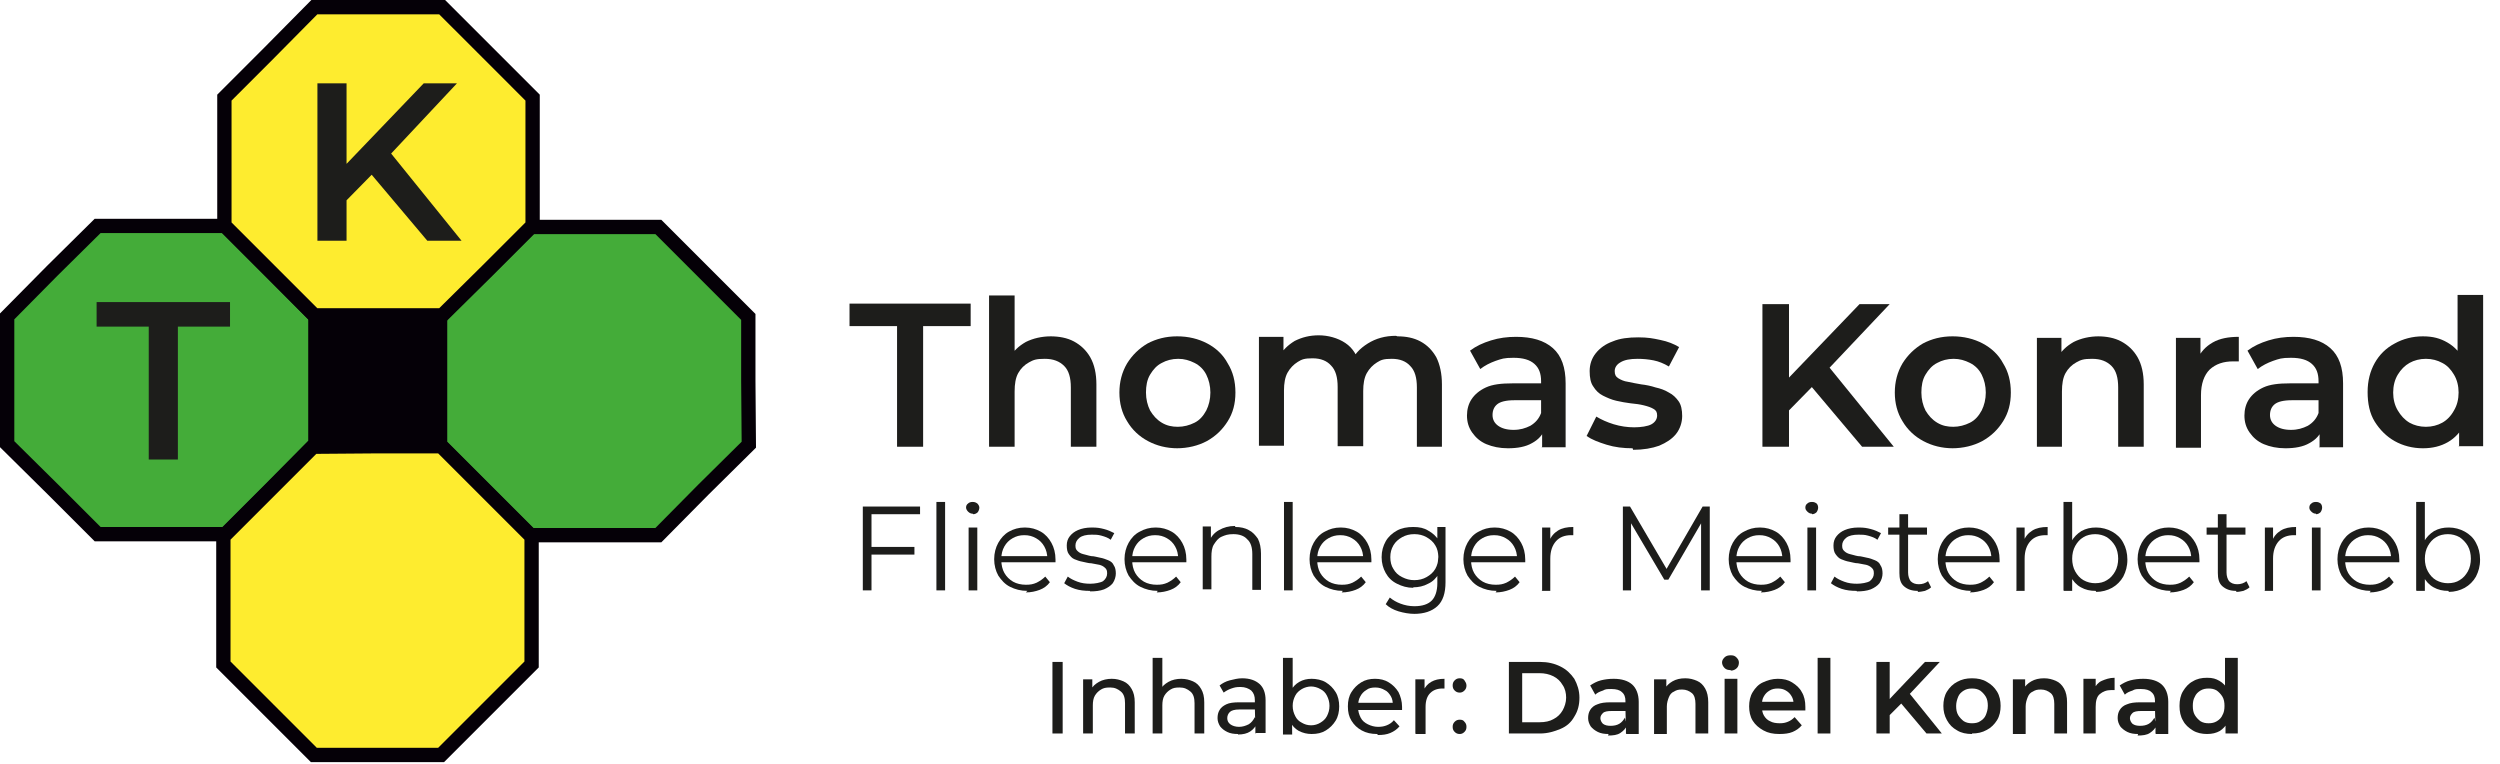 <?xml version="1.0" encoding="UTF-8"?>
<svg xmlns="http://www.w3.org/2000/svg" version="1.1" viewBox="0 0 489.1 149.5">
  <!-- Generator: Adobe Illustrator 29.0.0, SVG Export Plug-In . SVG Version: 2.1.0 Build 186)  -->
  <defs>
    <style>
      .st0 {
        fill: #feec2f;
      }

      .st0, .st1, .st2 {
        stroke: #050007;
        stroke-miterlimit: 22.9;
        stroke-width: 2.8px;
      }

      .st0, .st2 {
        fill-rule: evenodd;
      }

      .st3 {
        fill: #1d1d1b;
      }

      .st1 {
        fill: #050007;
      }

      .st2 {
        fill: #44ac39;
      }
    </style>
  </defs>
  <g id="Ebene_1">
    <g>
      <path class="st3" d="M175.5,87.4v-23.6h-9.3v-4.4h23.7v4.4h-9.3v23.6h-5.2Z"/>
      <path class="st3" d="M205.5,65.8c1.7,0,3.3.3,4.6,1,1.3.7,2.4,1.7,3.2,3.1.8,1.4,1.2,3.2,1.2,5.3v12.2h-5v-11.6c0-1.9-.4-3.3-1.3-4.2-.9-.9-2.1-1.4-3.8-1.4s-2.2.2-3.1.7c-.9.5-1.6,1.2-2.1,2.1-.5.9-.7,2.1-.7,3.6v10.8h-5v-29.6h5v14.1l-1-1.8c.7-1.4,1.8-2.4,3.2-3.2,1.4-.7,3.1-1.1,4.9-1.1Z"/>
      <path class="st3" d="M230.4,87.7c-2.2,0-4.1-.5-5.8-1.4-1.7-.9-3.1-2.2-4.1-3.9-1-1.6-1.5-3.5-1.5-5.6s.5-4,1.5-5.7c1-1.6,2.3-2.9,4-3.9,1.7-.9,3.6-1.4,5.8-1.4s4.2.5,5.9,1.4c1.7.9,3.1,2.2,4,3.9,1,1.6,1.5,3.5,1.5,5.7s-.5,4-1.5,5.6c-1,1.6-2.3,2.9-4.1,3.9-1.7.9-3.7,1.4-5.9,1.4ZM230.4,83.5c1.2,0,2.3-.3,3.3-.8s1.7-1.3,2.3-2.4c.5-1,.8-2.2.8-3.5s-.3-2.5-.8-3.5c-.5-1-1.3-1.8-2.3-2.3-1-.5-2-.8-3.2-.8s-2.3.3-3.2.8c-1,.5-1.7,1.3-2.3,2.3s-.8,2.2-.8,3.5.3,2.5.8,3.5c.6,1,1.3,1.8,2.3,2.4s2,.8,3.2.8Z"/>
      <path class="st3" d="M273.4,65.8c1.7,0,3.2.3,4.5,1,1.3.7,2.3,1.7,3.1,3.1.7,1.4,1.1,3.2,1.1,5.3v12.2h-4.9v-11.6c0-1.9-.4-3.3-1.3-4.2-.8-.9-2-1.4-3.6-1.4s-2.1.2-2.9.7c-.8.5-1.5,1.2-2,2.1-.5.9-.7,2.1-.7,3.5v10.8h-5v-11.6c0-1.9-.4-3.3-1.3-4.2-.8-.9-2-1.4-3.6-1.4s-2.1.2-2.9.7c-.8.5-1.5,1.2-2,2.1-.5.9-.7,2.1-.7,3.5v10.8h-4.9v-21.3h4.8v5.7l-.9-1.7c.7-1.4,1.8-2.4,3.1-3.2,1.4-.7,2.9-1.1,4.7-1.1s3.7.5,5.2,1.5c1.5,1,2.4,2.5,2.9,4.6l-1.9-.7c.7-1.6,1.8-2.8,3.4-3.8,1.6-1,3.4-1.5,5.5-1.5Z"/>
      <path class="st3" d="M295,87.7c-1.6,0-3-.3-4.2-.8-1.2-.5-2.1-1.3-2.8-2.3-.7-1-1-2.1-1-3.3s.3-2.3.9-3.2,1.5-1.7,2.8-2.3,3-.8,5.2-.8h6.2v3.3h-5.8c-1.7,0-2.8.3-3.4.8s-.9,1.2-.9,2.1.4,1.6,1.1,2.1c.7.5,1.7.8,3,.8s2.3-.3,3.3-.8c1-.6,1.7-1.4,2.1-2.5l.8,3c-.5,1.3-1.3,2.2-2.6,2.9-1.2.7-2.8,1-4.7,1ZM301.7,87.4v-4.4l-.2-.9v-7.5c0-1.5-.4-2.6-1.3-3.4-.9-.8-2.2-1.2-4.1-1.2s-2.3.2-3.5.6c-1.1.4-2.1.9-3,1.6l-2-3.6c1.2-.9,2.5-1.5,4.1-2,1.6-.5,3.2-.7,4.9-.7,3.1,0,5.5.7,7.2,2.2,1.7,1.5,2.5,3.8,2.5,6.9v12.5h-4.7Z"/>
      <path class="st3" d="M319.4,87.7c-1.8,0-3.5-.2-5.1-.7s-2.9-1-3.9-1.7l1.9-3.8c1,.6,2.1,1.1,3.4,1.5,1.3.4,2.7.6,4,.6s2.7-.2,3.4-.6,1.1-1,1.1-1.7-.2-1-.7-1.3c-.5-.3-1.1-.5-1.9-.7-.8-.2-1.6-.3-2.6-.4-.9-.1-1.9-.3-2.8-.5-.9-.2-1.8-.6-2.6-1s-1.4-1-1.9-1.8c-.5-.7-.7-1.7-.7-3s.4-2.5,1.2-3.5c.8-1,1.9-1.8,3.3-2.3,1.4-.6,3.1-.8,5-.8s2.9.2,4.3.5c1.5.3,2.7.8,3.7,1.4l-2,3.8c-1-.6-2-1-3-1.2-1-.2-2.1-.3-3.1-.3-1.5,0-2.6.2-3.4.7-.7.4-1.1,1-1.1,1.7s.2,1.1.7,1.4c.5.3,1.1.6,1.9.7.8.2,1.6.3,2.6.5.9.1,1.9.3,2.8.6.9.2,1.8.5,2.6,1,.8.4,1.4,1,1.9,1.7.5.7.7,1.7.7,2.9s-.4,2.5-1.2,3.5c-.8,1-1.9,1.7-3.3,2.3-1.4.5-3.1.8-5.1.8Z"/>
      <path class="st3" d="M344.8,87.4v-27.9h5.2v27.9h-5.2ZM349.4,80.8l-.2-6.1,14.6-15.2h5.9l-12.2,12.9-2.9,3.2-5.2,5.3ZM364.3,87.4l-10.7-12.7,3.5-3.8,13.4,16.5h-6.1Z"/>
      <path class="st3" d="M382.1,87.7c-2.2,0-4.1-.5-5.8-1.4-1.7-.9-3.1-2.2-4.1-3.9-1-1.6-1.5-3.5-1.5-5.6s.5-4,1.5-5.7c1-1.6,2.3-2.9,4-3.9,1.7-.9,3.6-1.4,5.8-1.4s4.2.5,5.9,1.4c1.7.9,3.1,2.2,4,3.9,1,1.6,1.5,3.5,1.5,5.7s-.5,4-1.5,5.6c-1,1.6-2.3,2.9-4.1,3.9-1.7.9-3.7,1.4-5.9,1.4ZM382.1,83.5c1.2,0,2.3-.3,3.3-.8s1.7-1.3,2.3-2.4c.5-1,.8-2.2.8-3.5s-.3-2.5-.8-3.5c-.5-1-1.3-1.8-2.3-2.3-1-.5-2-.8-3.2-.8s-2.3.3-3.2.8c-1,.5-1.7,1.3-2.3,2.3s-.8,2.2-.8,3.5.3,2.5.8,3.5c.6,1,1.3,1.8,2.3,2.4s2,.8,3.2.8Z"/>
      <path class="st3" d="M410.4,65.8c1.7,0,3.3.3,4.6,1,1.3.7,2.4,1.7,3.2,3.1.8,1.4,1.2,3.2,1.2,5.3v12.2h-5v-11.6c0-1.9-.4-3.3-1.3-4.2-.9-.9-2.1-1.4-3.8-1.4s-2.2.2-3.1.7c-.9.5-1.6,1.2-2.1,2.1-.5.9-.7,2.1-.7,3.6v10.8h-4.9v-21.3h4.8v5.8l-.8-1.8c.7-1.4,1.8-2.4,3.2-3.2,1.4-.7,3.1-1.1,4.9-1.1Z"/>
      <path class="st3" d="M425.7,87.4v-21.3h4.8v5.9l-.6-1.7c.6-1.4,1.6-2.5,3-3.3,1.4-.8,3.1-1.1,5.1-1.1v4.8c-.2,0-.4,0-.6,0-.2,0-.4,0-.5,0-1.9,0-3.4.5-4.6,1.6-1.1,1.1-1.7,2.8-1.7,5v10.3h-4.9Z"/>
      <path class="st3" d="M447.1,87.7c-1.6,0-3-.3-4.2-.8-1.2-.5-2.1-1.3-2.8-2.3-.7-1-1-2.1-1-3.3s.3-2.3.9-3.2,1.5-1.7,2.8-2.3,3-.8,5.2-.8h6.2v3.3h-5.8c-1.7,0-2.8.3-3.4.8s-.9,1.2-.9,2.1.4,1.6,1.1,2.1c.7.5,1.7.8,3,.8s2.3-.3,3.3-.8c1-.6,1.7-1.4,2.1-2.5l.8,3c-.5,1.3-1.3,2.2-2.6,2.9-1.2.7-2.8,1-4.7,1ZM453.8,87.4v-4.4l-.2-.9v-7.5c0-1.5-.4-2.6-1.3-3.4-.9-.8-2.2-1.2-4.1-1.2s-2.3.2-3.5.6c-1.1.4-2.1.9-3,1.6l-2-3.6c1.2-.9,2.5-1.5,4.1-2,1.6-.5,3.2-.7,4.9-.7,3.1,0,5.5.7,7.2,2.2,1.7,1.5,2.5,3.8,2.5,6.9v12.5h-4.7Z"/>
      <path class="st3" d="M474,87.7c-2,0-3.9-.5-5.5-1.4-1.6-.9-2.9-2.2-3.9-3.8s-1.4-3.6-1.4-5.8.5-4.1,1.4-5.7c.9-1.6,2.2-2.9,3.9-3.8,1.6-.9,3.5-1.4,5.5-1.4s3.4.4,4.8,1.2c1.4.8,2.5,2,3.4,3.6.8,1.6,1.2,3.7,1.2,6.2s-.4,4.5-1.2,6.1c-.8,1.6-1.9,2.8-3.3,3.6-1.4.8-3,1.2-4.9,1.2ZM474.6,83.5c1.2,0,2.3-.3,3.2-.8.9-.5,1.7-1.3,2.3-2.4.6-1,.9-2.2.9-3.5s-.3-2.5-.9-3.5c-.6-1-1.3-1.8-2.3-2.3-.9-.5-2-.8-3.2-.8s-2.3.3-3.2.8c-.9.5-1.7,1.3-2.3,2.3-.6,1-.9,2.2-.9,3.5s.3,2.5.9,3.5c.6,1,1.3,1.8,2.3,2.4.9.5,2,.8,3.2.8ZM481.1,87.4v-10.7c.1,0-.3-5.7-.3-5.7v-13.3h5v29.6h-4.8Z"/>
      <path class="st3" d="M170.5,115.5h-1.7v-16.4h11.2v1.5h-9.5v14.9ZM170.3,107h8.6v1.5h-8.6v-1.5Z"/>
      <path class="st3" d="M183.2,115.5v-17.3h1.7v17.3h-1.7Z"/>
      <path class="st3" d="M190.3,100.5c-.3,0-.6-.1-.9-.4-.2-.2-.4-.5-.4-.8s.1-.6.4-.8c.2-.2.5-.3.9-.3s.6.1.9.3c.2.2.4.5.4.8s-.1.6-.3.9c-.2.2-.5.4-.9.4ZM189.5,115.5v-12.3h1.7v12.3h-1.7Z"/>
      <path class="st3" d="M201,115.6c-1.3,0-2.4-.3-3.4-.8-1-.5-1.7-1.3-2.3-2.2-.5-.9-.8-2-.8-3.2s.3-2.3.8-3.2,1.2-1.7,2.1-2.2c.9-.5,1.9-.8,3.1-.8s2.2.3,3.1.8c.9.5,1.6,1.3,2.1,2.2.5.9.8,2,.8,3.3s0,.2,0,.2,0,.2,0,.3h-10.7v-1.2h9.8l-.7.5c0-.9-.2-1.7-.6-2.4-.4-.7-.9-1.2-1.6-1.6-.7-.4-1.4-.6-2.3-.6s-1.6.2-2.3.6c-.7.4-1.2.9-1.6,1.6s-.6,1.5-.6,2.4v.3c0,.9.2,1.8.6,2.5.4.7,1,1.3,1.7,1.7.7.4,1.6.6,2.5.6s1.4-.1,2.1-.4c.6-.3,1.2-.7,1.7-1.2l.9,1.1c-.5.7-1.2,1.2-2,1.5-.8.3-1.7.5-2.7.5Z"/>
      <path class="st3" d="M213.2,115.6c-1,0-2-.1-2.9-.4-.9-.3-1.6-.7-2.1-1.1l.7-1.3c.5.4,1.1.7,1.9,1,.8.3,1.6.4,2.5.4s2-.2,2.5-.5c.5-.4.8-.9.8-1.5s-.1-.8-.4-1.1c-.3-.3-.7-.5-1.1-.6-.5-.1-1-.2-1.6-.3-.6,0-1.1-.2-1.7-.3-.6-.1-1.1-.3-1.6-.5-.5-.2-.8-.6-1.1-1-.3-.4-.4-1-.4-1.7s.2-1.3.6-1.8c.4-.5.9-.9,1.6-1.2s1.6-.5,2.7-.5,1.6.1,2.4.3c.8.2,1.4.5,2,.8l-.7,1.3c-.5-.4-1.1-.6-1.8-.8s-1.2-.2-1.9-.2c-1.1,0-1.9.2-2.4.6-.5.4-.8.9-.8,1.5s.1.8.4,1.1c.3.3.7.5,1.1.6.5.1,1,.3,1.6.4.6,0,1.1.2,1.7.3.6.1,1.1.3,1.6.5.5.2.9.5,1.1,1,.3.4.4,1,.4,1.6s-.2,1.3-.6,1.9c-.4.5-1,.9-1.7,1.2-.8.3-1.7.4-2.7.4Z"/>
      <path class="st3" d="M226.5,115.6c-1.3,0-2.4-.3-3.4-.8-1-.5-1.7-1.3-2.3-2.2-.5-.9-.8-2-.8-3.2s.3-2.3.8-3.2c.5-.9,1.2-1.7,2.2-2.2.9-.5,1.9-.8,3.1-.8s2.2.3,3.1.8c.9.5,1.6,1.3,2.1,2.2.5.9.8,2,.8,3.3s0,.2,0,.2c0,0,0,.2,0,.3h-10.7v-1.2h9.8l-.7.5c0-.9-.2-1.7-.6-2.4-.4-.7-.9-1.2-1.6-1.6-.7-.4-1.4-.6-2.3-.6s-1.6.2-2.3.6c-.7.4-1.2.9-1.6,1.6s-.6,1.5-.6,2.4v.3c0,.9.2,1.8.6,2.5.4.7,1,1.3,1.7,1.7.7.4,1.6.6,2.5.6s1.4-.1,2.1-.4c.6-.3,1.2-.7,1.7-1.2l.9,1.1c-.5.7-1.2,1.2-2,1.5-.8.3-1.7.5-2.7.5Z"/>
      <path class="st3" d="M241.7,103.1c1,0,1.9.2,2.6.6.8.4,1.3,1,1.8,1.7.4.8.6,1.8.6,2.9v7.1h-1.7v-7c0-1.3-.3-2.3-1-2.9-.6-.7-1.6-1-2.7-1s-1.6.2-2.3.5-1.1.9-1.5,1.5-.5,1.5-.5,2.4v6.4h-1.7v-12.3h1.6v3.4l-.3-.6c.4-.9,1-1.6,1.9-2.1.9-.5,1.9-.8,3.1-.8Z"/>
      <path class="st3" d="M251.2,115.5v-17.3h1.7v17.3h-1.7Z"/>
      <path class="st3" d="M262.7,115.6c-1.3,0-2.4-.3-3.4-.8-1-.5-1.7-1.3-2.3-2.2-.5-.9-.8-2-.8-3.2s.3-2.3.8-3.2c.5-.9,1.2-1.7,2.2-2.2.9-.5,1.9-.8,3.1-.8s2.2.3,3.1.8c.9.5,1.6,1.3,2.1,2.2.5.9.8,2,.8,3.3s0,.2,0,.2c0,0,0,.2,0,.3h-10.7v-1.2h9.8l-.7.5c0-.9-.2-1.7-.6-2.4-.4-.7-.9-1.2-1.6-1.6-.7-.4-1.4-.6-2.3-.6s-1.6.2-2.3.6c-.7.4-1.2.9-1.6,1.6s-.6,1.5-.6,2.4v.3c0,.9.2,1.8.6,2.5.4.7,1,1.3,1.7,1.7.7.4,1.6.6,2.5.6s1.4-.1,2.1-.4c.6-.3,1.2-.7,1.7-1.2l.9,1.1c-.5.7-1.2,1.2-2,1.5-.8.3-1.7.5-2.7.5Z"/>
      <path class="st3" d="M276.5,115c-1.2,0-2.2-.3-3.2-.8s-1.7-1.2-2.2-2.1c-.5-.9-.8-1.9-.8-3.1s.3-2.2.8-3.1c.5-.9,1.3-1.6,2.2-2.1.9-.5,2-.7,3.2-.7s2.1.2,2.9.7c.9.5,1.6,1.1,2.1,2,.5.9.8,2,.8,3.2s-.3,2.4-.8,3.2c-.5.9-1.2,1.6-2.1,2-.9.5-1.9.7-2.9.7ZM276.8,120.1c-1.1,0-2.2-.2-3.2-.5-1-.3-1.9-.8-2.5-1.4l.8-1.3c.6.5,1.3.9,2.1,1.2s1.7.5,2.7.5c1.6,0,2.7-.4,3.4-1.1.7-.7,1.1-1.9,1.1-3.4v-3.1l.2-2.1-.2-2.1v-3.7h1.6v10.8c0,2.1-.5,3.7-1.6,4.7s-2.6,1.5-4.6,1.5ZM276.7,113.5c.9,0,1.7-.2,2.4-.6.7-.4,1.3-.9,1.7-1.6.4-.7.6-1.5.6-2.3s-.2-1.7-.6-2.3c-.4-.7-1-1.2-1.7-1.6-.7-.4-1.5-.6-2.4-.6s-1.7.2-2.4.6c-.7.4-1.3.9-1.7,1.6-.4.7-.6,1.4-.6,2.3s.2,1.7.6,2.3c.4.7.9,1.2,1.7,1.6s1.5.6,2.4.6Z"/>
      <path class="st3" d="M292.8,115.6c-1.3,0-2.4-.3-3.4-.8-1-.5-1.7-1.3-2.3-2.2-.5-.9-.8-2-.8-3.2s.3-2.3.8-3.2c.5-.9,1.2-1.7,2.2-2.2.9-.5,1.9-.8,3.1-.8s2.2.3,3.1.8c.9.5,1.6,1.3,2.1,2.2.5.9.8,2,.8,3.3s0,.2,0,.2c0,0,0,.2,0,.3h-10.7v-1.2h9.8l-.7.5c0-.9-.2-1.7-.6-2.4-.4-.7-.9-1.2-1.6-1.6-.7-.4-1.4-.6-2.3-.6s-1.6.2-2.3.6c-.7.4-1.2.9-1.6,1.6s-.6,1.5-.6,2.4v.3c0,.9.2,1.8.6,2.5.4.7,1,1.3,1.7,1.7.7.4,1.6.6,2.5.6s1.4-.1,2.1-.4c.6-.3,1.2-.7,1.7-1.2l.9,1.1c-.5.7-1.2,1.2-2,1.5-.8.3-1.7.5-2.7.5Z"/>
      <path class="st3" d="M301.7,115.5v-12.3h1.6v3.3l-.2-.6c.3-.9.9-1.6,1.7-2.1.8-.5,1.8-.7,3-.7v1.6c0,0-.1,0-.2,0s-.1,0-.2,0c-1.3,0-2.3.4-3,1.2s-1.1,1.9-1.1,3.4v6.3h-1.7Z"/>
      <path class="st3" d="M317.5,115.5v-16.4h1.4l7.5,12.8h-.7l7.4-12.8h1.4v16.4h-1.7v-13.8h.4l-6.8,11.7h-.8l-6.9-11.7h.4v13.8h-1.7Z"/>
      <path class="st3" d="M344.7,115.6c-1.3,0-2.4-.3-3.4-.8-1-.5-1.7-1.3-2.3-2.2-.5-.9-.8-2-.8-3.2s.3-2.3.8-3.2c.5-.9,1.2-1.7,2.2-2.2.9-.5,1.9-.8,3.1-.8s2.2.3,3.1.8c.9.5,1.6,1.3,2.1,2.2.5.9.8,2,.8,3.3s0,.2,0,.2c0,0,0,.2,0,.3h-10.7v-1.2h9.8l-.7.5c0-.9-.2-1.7-.6-2.4-.4-.7-.9-1.2-1.6-1.6-.7-.4-1.4-.6-2.3-.6s-1.6.2-2.3.6c-.7.4-1.2.9-1.6,1.6s-.6,1.5-.6,2.4v.3c0,.9.2,1.8.6,2.5.4.7,1,1.3,1.7,1.7.7.4,1.6.6,2.5.6s1.4-.1,2.1-.4c.6-.3,1.2-.7,1.7-1.2l.9,1.1c-.5.7-1.2,1.2-2,1.5-.8.3-1.7.5-2.7.5Z"/>
      <path class="st3" d="M354.5,100.5c-.3,0-.6-.1-.9-.4s-.4-.5-.4-.8.1-.6.4-.8c.2-.2.5-.3.9-.3s.6.1.9.3c.2.2.3.5.3.8s-.1.6-.3.9c-.2.2-.5.4-.9.4ZM353.6,115.5v-12.3h1.7v12.3h-1.7Z"/>
      <path class="st3" d="M363.2,115.6c-1,0-2-.1-2.9-.4-.9-.3-1.6-.7-2.1-1.1l.7-1.3c.5.4,1.1.7,1.9,1,.8.3,1.6.4,2.5.4s2-.2,2.5-.5c.5-.4.8-.9.8-1.5s-.1-.8-.4-1.1c-.3-.3-.7-.5-1.1-.6-.5-.1-1-.2-1.6-.3-.6,0-1.1-.2-1.7-.3-.6-.1-1.1-.3-1.6-.5-.5-.2-.8-.6-1.1-1-.3-.4-.4-1-.4-1.7s.2-1.3.6-1.8c.4-.5.9-.9,1.6-1.2s1.6-.5,2.7-.5,1.6.1,2.4.3c.8.2,1.4.5,2,.8l-.7,1.3c-.5-.4-1.1-.6-1.8-.8s-1.2-.2-1.9-.2c-1.1,0-1.9.2-2.4.6-.5.4-.8.9-.8,1.5s.1.8.4,1.1c.3.3.7.5,1.1.6.5.1,1,.3,1.6.4.6,0,1.1.2,1.7.3.6.1,1.1.3,1.6.5.5.2.9.5,1.1,1,.3.4.4,1,.4,1.6s-.2,1.3-.6,1.9c-.4.5-1,.9-1.7,1.2-.8.3-1.7.4-2.7.4Z"/>
      <path class="st3" d="M369.4,104.6v-1.4h7.6v1.4h-7.6ZM375.2,115.6c-1.2,0-2-.3-2.7-.9s-.9-1.5-.9-2.6v-11.5h1.7v11.4c0,.7.2,1.3.5,1.7.4.4.9.6,1.6.6s1.3-.2,1.8-.6l.6,1.2c-.3.3-.7.5-1.2.7-.5.1-.9.2-1.4.2Z"/>
      <path class="st3" d="M385.6,115.6c-1.3,0-2.4-.3-3.4-.8-1-.5-1.7-1.3-2.3-2.2-.5-.9-.8-2-.8-3.2s.3-2.3.8-3.2c.5-.9,1.2-1.7,2.2-2.2.9-.5,1.9-.8,3.1-.8s2.2.3,3.1.8c.9.5,1.6,1.3,2.1,2.2.5.9.8,2,.8,3.3s0,.2,0,.2c0,0,0,.2,0,.3h-10.7v-1.2h9.8l-.7.5c0-.9-.2-1.7-.6-2.4-.4-.7-.9-1.2-1.6-1.6-.7-.4-1.4-.6-2.3-.6s-1.6.2-2.3.6c-.7.4-1.2.9-1.6,1.6s-.6,1.5-.6,2.4v.3c0,.9.2,1.8.6,2.5.4.7,1,1.3,1.7,1.7.7.4,1.6.6,2.5.6s1.4-.1,2.1-.4c.6-.3,1.2-.7,1.7-1.2l.9,1.1c-.5.7-1.2,1.2-2,1.5-.8.3-1.7.5-2.7.5Z"/>
      <path class="st3" d="M394.5,115.5v-12.3h1.6v3.3l-.2-.6c.3-.9.9-1.6,1.7-2.1.8-.5,1.8-.7,3-.7v1.6c0,0-.1,0-.2,0s-.1,0-.2,0c-1.3,0-2.3.4-3,1.2s-1.1,1.9-1.1,3.4v6.3h-1.7Z"/>
      <path class="st3" d="M403.7,115.5v-17.3h1.7v8.7l-.2,2.5.2,2.5v3.7h-1.6ZM410,115.6c-1.1,0-2-.2-2.9-.7s-1.5-1.2-2-2.1c-.5-.9-.7-2.1-.7-3.4s.3-2.5.8-3.4c.5-.9,1.2-1.6,2-2.1.9-.5,1.8-.7,2.9-.7s2.2.3,3.1.8,1.7,1.2,2.2,2.2c.5.9.8,2,.8,3.3s-.3,2.3-.8,3.3c-.5.9-1.3,1.7-2.2,2.2-.9.5-2,.8-3.1.8ZM409.9,114.1c.9,0,1.7-.2,2.3-.6.7-.4,1.2-1,1.6-1.7.4-.7.6-1.6.6-2.5s-.2-1.8-.6-2.5c-.4-.7-1-1.3-1.6-1.7-.7-.4-1.5-.6-2.3-.6s-1.7.2-2.3.6c-.7.4-1.2,1-1.6,1.7-.4.7-.6,1.6-.6,2.5s.2,1.8.6,2.5c.4.7.9,1.3,1.6,1.7.7.4,1.5.6,2.3.6Z"/>
      <path class="st3" d="M424.7,115.6c-1.3,0-2.4-.3-3.4-.8-1-.5-1.7-1.3-2.3-2.2-.5-.9-.8-2-.8-3.2s.3-2.3.8-3.2c.5-.9,1.2-1.7,2.2-2.2.9-.5,1.9-.8,3.1-.8s2.2.3,3.1.8c.9.5,1.6,1.3,2.1,2.2.5.9.8,2,.8,3.3s0,.2,0,.2c0,0,0,.2,0,.3h-10.7v-1.2h9.8l-.7.5c0-.9-.2-1.7-.6-2.4-.4-.7-.9-1.2-1.6-1.6-.7-.4-1.4-.6-2.3-.6s-1.6.2-2.3.6c-.7.4-1.2.9-1.6,1.6s-.6,1.5-.6,2.4v.3c0,.9.2,1.8.6,2.5.4.7,1,1.3,1.7,1.7.7.4,1.6.6,2.5.6s1.4-.1,2.1-.4c.6-.3,1.2-.7,1.7-1.2l.9,1.1c-.5.7-1.2,1.2-2,1.5-.8.3-1.7.5-2.7.5Z"/>
      <path class="st3" d="M431.7,104.6v-1.4h7.6v1.4h-7.6ZM437.5,115.6c-1.2,0-2-.3-2.7-.9s-.9-1.5-.9-2.6v-11.5h1.7v11.4c0,.7.2,1.3.5,1.7.4.4.9.6,1.6.6s1.3-.2,1.8-.6l.6,1.2c-.3.3-.7.5-1.2.7-.5.1-.9.2-1.4.2Z"/>
      <path class="st3" d="M443.1,115.5v-12.3h1.6v3.3l-.2-.6c.3-.9.9-1.6,1.7-2.1.8-.5,1.8-.7,3-.7v1.6c0,0-.1,0-.2,0s-.1,0-.2,0c-1.3,0-2.3.4-3,1.2s-1.1,1.9-1.1,3.4v6.3h-1.7Z"/>
      <path class="st3" d="M453.1,100.5c-.3,0-.6-.1-.9-.4s-.4-.5-.4-.8.1-.6.4-.8c.2-.2.5-.3.9-.3s.6.1.9.3c.2.2.3.5.3.8s-.1.6-.3.9c-.2.2-.5.4-.9.4ZM452.3,115.5v-12.3h1.7v12.3h-1.7Z"/>
      <path class="st3" d="M463.8,115.6c-1.3,0-2.4-.3-3.4-.8-1-.5-1.7-1.3-2.3-2.2-.5-.9-.8-2-.8-3.2s.3-2.3.8-3.2c.5-.9,1.2-1.7,2.2-2.2.9-.5,1.9-.8,3.1-.8s2.2.3,3.1.8c.9.5,1.6,1.3,2.1,2.2.5.9.8,2,.8,3.3s0,.2,0,.2c0,0,0,.2,0,.3h-10.7v-1.2h9.8l-.7.5c0-.9-.2-1.7-.6-2.4-.4-.7-.9-1.2-1.6-1.6-.7-.4-1.4-.6-2.3-.6s-1.6.2-2.3.6c-.7.4-1.2.9-1.6,1.6s-.6,1.5-.6,2.4v.3c0,.9.2,1.8.6,2.5.4.7,1,1.3,1.7,1.7.7.4,1.6.6,2.5.6s1.4-.1,2.1-.4c.6-.3,1.2-.7,1.7-1.2l.9,1.1c-.5.7-1.2,1.2-2,1.5-.8.3-1.7.5-2.7.5Z"/>
      <path class="st3" d="M472.7,115.5v-17.3h1.7v8.7l-.2,2.5.2,2.5v3.7h-1.6ZM479,115.6c-1.1,0-2-.2-2.9-.7s-1.5-1.2-2-2.1c-.5-.9-.7-2.1-.7-3.4s.3-2.5.8-3.4c.5-.9,1.2-1.6,2-2.1.9-.5,1.8-.7,2.9-.7s2.2.3,3.1.8,1.7,1.2,2.2,2.2c.5.9.8,2,.8,3.3s-.3,2.3-.8,3.3c-.5.9-1.3,1.7-2.2,2.2-.9.5-2,.8-3.1.8ZM478.9,114.1c.9,0,1.7-.2,2.3-.6.7-.4,1.2-1,1.6-1.7.4-.7.6-1.6.6-2.5s-.2-1.8-.6-2.5c-.4-.7-1-1.3-1.6-1.7-.7-.4-1.5-.6-2.3-.6s-1.7.2-2.3.6c-.7.4-1.2,1-1.6,1.7-.4.7-.6,1.6-.6,2.5s.2,1.8.6,2.5c.4.7.9,1.3,1.6,1.7.7.4,1.5.6,2.3.6Z"/>
      <path class="st3" d="M205.9,143.5v-14h2v14h-2Z"/>
      <path class="st3" d="M217.5,132.8c.9,0,1.6.2,2.3.5.7.3,1.2.8,1.6,1.5.4.7.6,1.5.6,2.6v6.1h-1.9v-5.9c0-1-.2-1.8-.8-2.3s-1.2-.8-2.1-.8-1.3.1-1.8.4c-.5.3-.9.7-1.2,1.2-.3.5-.4,1.2-.4,1.9v5.5h-1.9v-10.6h1.8v2.9l-.3-.8c.3-.7.9-1.2,1.6-1.6.7-.4,1.6-.6,2.5-.6Z"/>
      <path class="st3" d="M231.1,132.8c.9,0,1.6.2,2.3.5.7.3,1.2.8,1.6,1.5.4.7.6,1.5.6,2.6v6.1h-1.9v-5.9c0-1-.2-1.8-.8-2.3s-1.2-.8-2.1-.8-1.3.1-1.8.4c-.5.3-.9.7-1.2,1.2-.3.5-.4,1.2-.4,1.9v5.5h-1.9v-14.8h1.9v7.1l-.4-.8c.3-.7.9-1.2,1.6-1.6.7-.4,1.6-.6,2.5-.6Z"/>
      <path class="st3" d="M242.2,143.6c-.8,0-1.5-.1-2.1-.4-.6-.3-1-.6-1.4-1.1-.3-.5-.5-1-.5-1.6s.1-1.1.4-1.6c.3-.5.7-.8,1.3-1.1.6-.3,1.5-.4,2.5-.4h3.4v1.4h-3.3c-1,0-1.6.2-1.9.5-.3.3-.5.7-.5,1.2s.2.9.6,1.2c.4.3,1,.5,1.7.5s1.3-.2,1.9-.5c.5-.3.9-.8,1.2-1.4l.4,1.3c-.3.6-.7,1.1-1.3,1.5-.6.4-1.4.6-2.4.6ZM245.6,143.5v-2.7c-.1,0-.1-3.8-.1-3.8,0-.8-.2-1.4-.7-1.9-.5-.4-1.2-.7-2.1-.7s-1.2.1-1.8.3c-.6.2-1.1.5-1.5.8l-.8-1.4c.5-.4,1.2-.8,2-1,.8-.2,1.6-.4,2.4-.4,1.5,0,2.6.4,3.4,1.1.8.7,1.2,1.8,1.2,3.2v6.4h-1.8Z"/>
      <path class="st3" d="M251,143.5v-14.8h1.9v7.1l-.2,2.5v2.5c.1,0,.1,2.9.1,2.9h-1.8ZM256.6,143.6c-.9,0-1.7-.2-2.5-.6-.7-.4-1.3-1-1.7-1.8-.4-.8-.6-1.8-.6-3s.2-2.2.7-3c.4-.8,1-1.4,1.7-1.8.7-.4,1.5-.6,2.4-.6s2,.2,2.8.7c.8.5,1.4,1.1,1.9,1.9s.7,1.8.7,2.8-.2,2-.7,2.8c-.5.8-1.1,1.4-1.9,1.9-.8.5-1.7.7-2.8.7ZM256.5,141.9c.7,0,1.3-.2,1.8-.5.5-.3,1-.7,1.3-1.3.3-.6.5-1.2.5-2s-.2-1.4-.5-2-.7-1-1.3-1.3c-.5-.3-1.2-.5-1.8-.5s-1.3.2-1.8.5c-.5.3-1,.7-1.3,1.3-.3.6-.5,1.2-.5,2s.2,1.4.5,2c.3.6.7,1,1.3,1.3.5.3,1.1.5,1.8.5Z"/>
      <path class="st3" d="M269.4,143.6c-1.1,0-2.1-.2-3-.7-.9-.5-1.5-1.1-2-1.9-.5-.8-.7-1.7-.7-2.8s.2-2,.7-2.8c.5-.8,1.1-1.4,1.9-1.9.8-.5,1.7-.7,2.7-.7s1.9.2,2.7.7c.8.5,1.4,1.1,1.9,1.9.4.8.7,1.8.7,2.9s0,.2,0,.3c0,.1,0,.2,0,.3h-9v-1.4h8l-.8.5c0-.7-.1-1.3-.4-1.8-.3-.5-.7-1-1.2-1.2-.5-.3-1.1-.5-1.8-.5s-1.3.1-1.8.5c-.5.3-.9.7-1.2,1.3-.3.5-.4,1.2-.4,1.9v.3c0,.7.2,1.3.5,1.9.3.6.8,1,1.4,1.3.6.3,1.3.5,2,.5s1.2-.1,1.7-.3c.5-.2,1-.5,1.4-1l1.1,1.2c-.5.6-1.1,1-1.8,1.3-.7.3-1.5.4-2.4.4Z"/>
      <path class="st3" d="M276.9,143.5v-10.6h1.8v2.9l-.2-.7c.3-.7.8-1.3,1.5-1.7.7-.4,1.5-.6,2.6-.6v1.9c0,0-.2,0-.2,0h-.2c-1,0-1.8.3-2.4.9-.6.6-.9,1.5-.9,2.7v5.3h-1.9Z"/>
      <path class="st3" d="M285.6,135.5c-.4,0-.7-.1-1-.4-.3-.3-.4-.6-.4-1s.1-.7.4-1c.3-.3.6-.4,1-.4s.7.1.9.4.4.6.4,1-.1.7-.4,1c-.3.3-.6.4-.9.4ZM285.6,143.6c-.4,0-.7-.1-1-.4-.3-.3-.4-.6-.4-1s.1-.7.4-1c.3-.3.6-.4,1-.4s.7.1.9.4c.3.3.4.6.4,1s-.1.7-.4,1c-.3.3-.6.4-.9.4Z"/>
      <path class="st3" d="M295.2,143.5v-14h6.1c1.5,0,2.8.3,4,.9s2,1.4,2.7,2.4c.6,1.1,1,2.3,1,3.7s-.3,2.6-1,3.7c-.6,1.1-1.5,1.9-2.7,2.4s-2.5.9-4,.9h-6.1ZM297.8,141.3h3.4c1.1,0,2-.2,2.7-.6.8-.4,1.4-1,1.8-1.7.4-.7.7-1.6.7-2.5s-.2-1.8-.7-2.5c-.4-.7-1-1.3-1.8-1.7-.8-.4-1.7-.6-2.7-.6h-3.4v9.6Z"/>
      <path class="st3" d="M314.7,143.6c-.8,0-1.5-.1-2.1-.4-.6-.3-1.1-.7-1.4-1.1-.3-.5-.5-1-.5-1.6s.1-1.1.4-1.6c.3-.5.8-.9,1.4-1.1.7-.3,1.5-.4,2.6-.4h3.1v1.7h-2.9c-.8,0-1.4.1-1.7.4s-.5.6-.5,1,.2.8.5,1.1c.4.3.9.4,1.5.4s1.2-.1,1.7-.4c.5-.3.8-.7,1.1-1.2l.4,1.5c-.2.6-.7,1.1-1.3,1.5s-1.4.5-2.4.5ZM318.1,143.5v-2.6c-.1,0-.1-3.8-.1-3.8,0-.7-.2-1.3-.7-1.7-.4-.4-1.1-.6-2-.6s-1.2,0-1.7.3c-.6.2-1.1.4-1.5.8l-1-1.8c.6-.4,1.3-.8,2.1-1,.8-.2,1.6-.3,2.5-.3,1.6,0,2.8.4,3.6,1.1.8.7,1.3,1.9,1.3,3.4v6.3h-2.4Z"/>
      <path class="st3" d="M329.7,132.7c.9,0,1.6.2,2.3.5s1.2.8,1.6,1.5c.4.7.6,1.6.6,2.7v6.1h-2.5v-5.8c0-.9-.2-1.7-.7-2.1s-1.1-.7-1.9-.7-1.1.1-1.6.4c-.5.2-.8.6-1,1.1s-.4,1.1-.4,1.8v5.4h-2.5v-10.7h2.4v2.9l-.4-.9c.4-.7.9-1.2,1.6-1.6.7-.4,1.5-.6,2.5-.6Z"/>
      <path class="st3" d="M338.6,131.1c-.5,0-.9-.1-1.2-.4s-.5-.7-.5-1.1.2-.7.5-1c.3-.3.7-.4,1.2-.4s.8.1,1.1.4.5.6.5,1-.1.8-.4,1.1c-.3.3-.7.5-1.2.5ZM337.4,143.5v-10.7h2.5v10.7h-2.5Z"/>
      <path class="st3" d="M348.1,143.6c-1.2,0-2.2-.2-3.1-.7s-1.6-1.1-2.1-1.9c-.5-.8-.7-1.8-.7-2.8s.2-2,.7-2.8c.5-.8,1.1-1.5,2-1.9s1.8-.7,2.9-.7,2,.2,2.8.7,1.5,1.1,1.9,1.9c.5.8.7,1.8.7,2.9s0,.2,0,.3c0,.1,0,.3,0,.4h-8.9v-1.7h7.6l-1,.5c0-.6-.1-1.1-.4-1.6-.3-.5-.6-.8-1.1-1.1-.5-.3-1-.4-1.6-.4s-1.1.1-1.6.4c-.5.3-.8.6-1.1,1.1-.3.5-.4,1-.4,1.7v.4c0,.6.1,1.2.4,1.7.3.5.7.9,1.2,1.1.5.3,1.2.4,1.9.4s1.1-.1,1.6-.3c.5-.2.9-.5,1.3-.9l1.4,1.6c-.5.6-1.1,1-1.8,1.3-.7.3-1.6.4-2.5.4Z"/>
      <path class="st3" d="M355.6,143.5v-14.8h2.5v14.8h-2.5Z"/>
      <path class="st3" d="M367.1,143.5v-14h2.6v14h-2.6ZM369.4,140.2v-3.1c-.1,0,7.2-7.6,7.2-7.6h2.9l-6.1,6.5-1.4,1.6-2.6,2.6ZM376.9,143.5l-5.4-6.4,1.7-1.9,6.7,8.3h-3.1Z"/>
      <path class="st3" d="M385.8,143.6c-1.1,0-2.1-.2-2.9-.7-.9-.5-1.5-1.1-2-2s-.7-1.8-.7-2.8.2-2,.7-2.8c.5-.8,1.2-1.5,2-1.9.9-.5,1.8-.7,2.9-.7s2.1.2,2.9.7c.9.5,1.5,1.1,2,1.9.5.8.7,1.8.7,2.8s-.2,2-.7,2.8c-.5.8-1.2,1.5-2,1.9-.9.5-1.8.7-2.9.7ZM385.8,141.5c.6,0,1.2-.1,1.6-.4.5-.3.9-.7,1.1-1.2s.4-1.1.4-1.8-.1-1.3-.4-1.8-.7-.9-1.1-1.2c-.5-.3-1-.4-1.6-.4s-1.1.1-1.6.4c-.5.3-.9.7-1.1,1.2s-.4,1.1-.4,1.8.1,1.3.4,1.8.7.9,1.1,1.2c.5.3,1,.4,1.6.4Z"/>
      <path class="st3" d="M399.9,132.7c.9,0,1.6.2,2.3.5s1.2.8,1.6,1.5c.4.7.6,1.6.6,2.7v6.1h-2.5v-5.8c0-.9-.2-1.7-.7-2.1s-1.1-.7-1.9-.7-1.1.1-1.6.4c-.5.2-.8.6-1,1.1s-.4,1.1-.4,1.8v5.4h-2.5v-10.7h2.4v2.9l-.4-.9c.4-.7.9-1.2,1.6-1.6.7-.4,1.5-.6,2.5-.6Z"/>
      <path class="st3" d="M407.6,143.5v-10.7h2.4v2.9l-.3-.9c.3-.7.8-1.3,1.5-1.6s1.5-.6,2.5-.6v2.4c0,0-.2,0-.3,0,0,0-.2,0-.3,0-1,0-1.7.3-2.3.8-.6.5-.8,1.4-.8,2.5v5.2h-2.5Z"/>
      <path class="st3" d="M418.3,143.6c-.8,0-1.5-.1-2.1-.4-.6-.3-1.1-.7-1.4-1.1-.3-.5-.5-1-.5-1.6s.1-1.1.4-1.6c.3-.5.8-.9,1.4-1.1.7-.3,1.5-.4,2.6-.4h3.1v1.7h-2.9c-.8,0-1.4.1-1.7.4s-.5.6-.5,1,.2.8.5,1.1c.4.3.9.4,1.5.4s1.2-.1,1.7-.4c.5-.3.8-.7,1.1-1.2l.4,1.5c-.2.6-.7,1.1-1.3,1.5s-1.4.5-2.4.5ZM421.7,143.5v-2.6c-.1,0-.1-3.8-.1-3.8,0-.7-.2-1.3-.7-1.7-.4-.4-1.1-.6-2-.6s-1.2,0-1.7.3c-.6.2-1.1.4-1.5.8l-1-1.8c.6-.4,1.3-.8,2.1-1,.8-.2,1.6-.3,2.5-.3,1.6,0,2.8.4,3.6,1.1.8.7,1.3,1.9,1.3,3.4v6.3h-2.4Z"/>
      <path class="st3" d="M431.8,143.6c-1,0-2-.2-2.8-.7-.8-.5-1.5-1.1-1.9-1.9-.5-.8-.7-1.8-.7-2.9s.2-2.1.7-2.9c.5-.8,1.1-1.5,1.9-1.9.8-.5,1.7-.7,2.8-.7s1.7.2,2.4.6c.7.4,1.3,1,1.7,1.8.4.8.6,1.8.6,3.1s-.2,2.3-.6,3.1c-.4.8-1,1.4-1.6,1.8-.7.4-1.5.6-2.5.6ZM432.1,141.5c.6,0,1.1-.1,1.6-.4.5-.3.9-.7,1.1-1.2.3-.5.4-1.1.4-1.8s-.1-1.3-.4-1.8c-.3-.5-.7-.9-1.1-1.2-.5-.3-1-.4-1.6-.4s-1.1.1-1.6.4c-.5.3-.9.7-1.1,1.2-.3.5-.4,1.1-.4,1.8s.1,1.3.4,1.8c.3.5.7.9,1.1,1.2.5.3,1,.4,1.6.4ZM435.4,143.5v-5.4c0,0-.1-2.8-.1-2.8v-6.6h2.5v14.8h-2.4Z"/>
    </g>
  </g>
  <g id="Ebene_2">
    <g>
      <polygon class="st2" points="44.1 44.2 52.9 53 61.7 61.9 61.7 74.3 61.7 86.8 52.9 95.7 44.1 104.5 31.6 104.5 19.1 104.5 10.3 95.7 1.4 86.9 1.4 74.4 1.4 61.9 10.2 53 19.1 44.2 31.6 44.2 44.1 44.2"/>
      <polygon class="st2" points="128.8 44.4 137.6 53.2 146.4 62 146.4 74.5 146.5 87 137.6 95.8 128.8 104.7 116.3 104.7 103.8 104.7 95 95.9 86.1 87 86.1 74.5 86.1 62 95 53.2 103.8 44.4 116.3 44.4 128.8 44.4"/>
      <polygon class="st0" points="86.5 1.4 95.3 10.2 104.2 19.1 104.2 31.6 104.2 44.1 95.4 52.9 86.5 61.7 74 61.7 61.5 61.7 52.7 52.9 43.9 44.1 43.9 31.6 43.9 19.1 52.7 10.3 61.5 1.4 74 1.4 86.5 1.4"/>
      <polygon class="st0" points="86.3 87.3 95.2 96.2 104 105 104 117.5 104 130 95.2 138.8 86.3 147.7 73.8 147.7 61.4 147.7 52.5 138.8 43.7 130 43.7 117.5 43.7 105 52.5 96.2 61.3 87.4 73.8 87.3 86.3 87.3"/>
      <rect class="st1" x="63.2" y="63.2" width="21.6" height="21.5"/>
      <path class="st3" d="M62.1,47.1v-30.8h5.7v30.8h-5.7ZM67.1,39.9l-.3-6.8,16.1-16.8h6.5l-13.4,14.3-3.2,3.5-5.7,5.8ZM83.6,47.1l-11.8-14,3.8-4.2,14.7,18.2h-6.7Z"/>
      <path class="st3" d="M29.1,89.9v-26h-10.2v-4.8h26.1v4.8h-10.2v26h-5.7Z"/>
    </g>
  </g>
</svg>